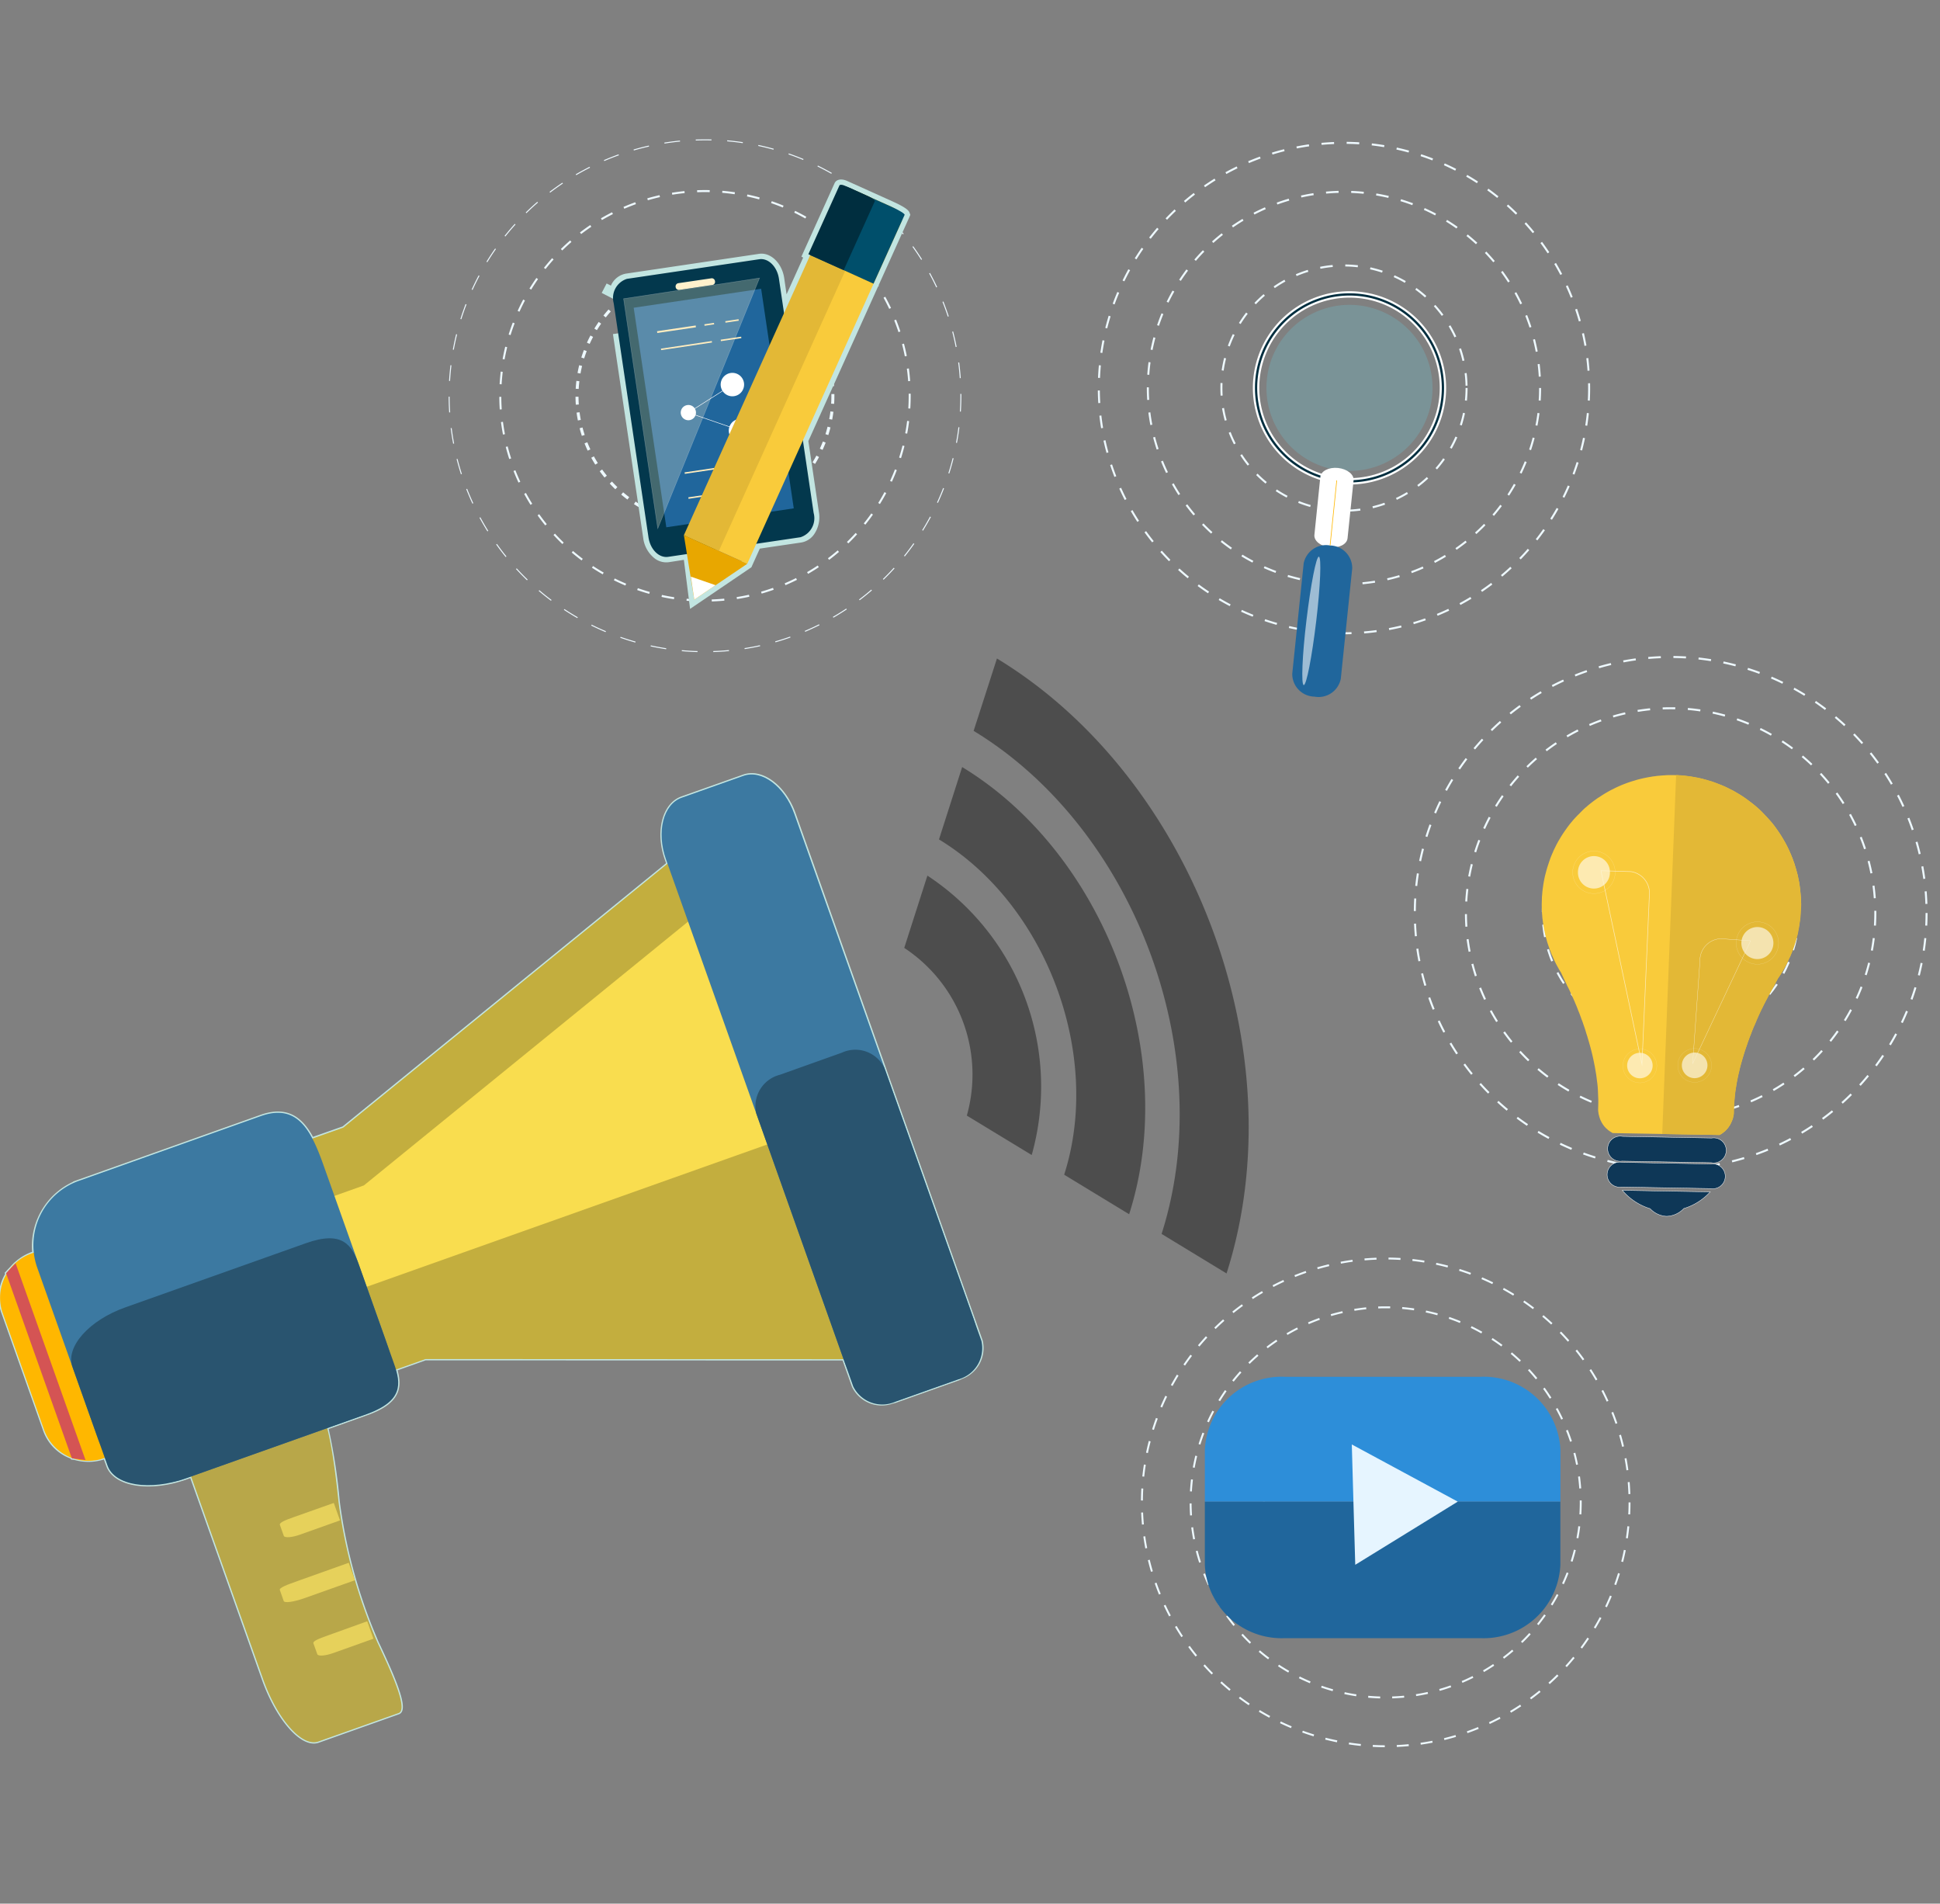 <svg xmlns="http://www.w3.org/2000/svg" xmlns:xlink="http://www.w3.org/1999/xlink" width="124.84" height="122.47" viewBox="0 0 124.84 122.47">
  <rect x="0" y="0" width="124.84" height="122.47" fill="#808080" stroke="none"/>
  <defs>
    <clipPath id="clip-path">
      <rect id="長方形_2657" data-name="長方形 2657" width="124.84" height="122.47" transform="translate(1004 -261)" fill="#fff" opacity="0.449"/>
    </clipPath>
  </defs>
  <g id="マスクグループ_2" data-name="マスクグループ 2" transform="translate(-1004 261)" clip-path="url(#clip-path)">
    <g id="グループ_2" data-name="グループ 2" transform="translate(999.118 -372.233)">
      <g id="グループ_482" data-name="グループ 482" transform="translate(33.784 120.233)">
        <g id="グループ_448" data-name="グループ 448">
          <g id="グループ_440" data-name="グループ 440">
            <g id="グループ_435" data-name="グループ 435" transform="translate(3.293 3.293)">
              <g id="グループ_434" data-name="グループ 434">
                <path id="パス_1536" data-name="パス 1536" d="M37.532,134.055A13.172,13.172,0,1,1,24.36,120.878,13.17,13.17,0,0,1,37.532,134.055Z" transform="translate(-11.188 -120.878)" fill="none" stroke="#eef9ff" stroke-miterlimit="10" stroke-width="0.129" stroke-dasharray="0.81 0.81"/>
              </g>
            </g>
            <g id="グループ_437" data-name="グループ 437" transform="translate(8.23 8.235)">
              <g id="グループ_436" data-name="グループ 436">
                <path id="パス_1537" data-name="パス 1537" d="M28.62,130.081a8.233,8.233,0,1,1-8.23-8.235A8.229,8.229,0,0,1,28.62,130.081Z" transform="translate(-12.155 -121.846)" fill="none" stroke="#eef9ff" stroke-miterlimit="10" stroke-width="0.193" stroke-dasharray="0.506 0.506"/>
              </g>
            </g>
            <g id="グループ_439" data-name="グループ 439">
              <g id="グループ_438" data-name="グループ 438">
                <path id="パス_1538" data-name="パス 1538" d="M43.473,136.7a16.465,16.465,0,1,1-16.465-16.47A16.465,16.465,0,0,1,43.473,136.7Z" transform="translate(-10.543 -120.233)" fill="none" stroke="#eef9ff" stroke-miterlimit="10" stroke-width="0.064" stroke-dasharray="1.013 1.013"/>
              </g>
            </g>
          </g>
          <g id="グループ_447" data-name="グループ 447" transform="translate(9.823 2.548)">
            <g id="グループ_441" data-name="グループ 441" style="mix-blend-mode: overlay;isolation: isolate">
              <path id="パス_1539" data-name="パス 1539" d="M18.149,148.357l-.4-3.155-.955.148a1.228,1.228,0,0,1-.929-.245,1.975,1.975,0,0,1-.73-1.292l-1.95-13.136.679-.1,1.95,13.136a1.274,1.274,0,0,0,.459.837.543.543,0,0,0,.419.122l1.644-.245.357,2.742,2.869-1.945.613-1.363,3.033-.454a.548.548,0,0,0,.368-.24,1.287,1.287,0,0,0,.194-.934l-.71-4.768.041-.092,6.443-14.28c-.117-.066-.306-.168-.567-.286l-2.992-1.353-1.772,3.936.077.036-.1.311-2.165,4.794-.5-3.37c-.087-.577-.48-1.057-.883-.96l-8.511,1.266a.759.759,0,0,0-.551.653l-.092.439-1.026-.531.317-.608.276.138a1.3,1.3,0,0,1,.97-.771l8.521-1.266c.771-.143,1.511.577,1.659,1.542l.153,1.057,1.067-2.364-.112-.061,2.134-4.723c.112-.25.434-.306.786-.158l3.022,1.363c.914.419.98.6,1.016.689l.051.138-.061.148-6.5,14.408.679,4.575a1.949,1.949,0,0,1-.322,1.44,1.256,1.256,0,0,1-.817.511l-2.665.393-.541,1.2Z" transform="translate(-12.467 -120.732)" fill="#c2e5e1"/>
            </g>
            <g id="グループ_445" data-name="グループ 445" transform="translate(0.746 5.121)">
              <path id="パス_1540" data-name="パス 1540" d="M24.656,139.628,16.14,140.89c-.587.087-1.149-.47-1.266-1.246l-2.241-15.076a1.29,1.29,0,0,1,.853-1.562L22,121.744c.582-.087,1.149.47,1.266,1.246L25.5,138.066A1.285,1.285,0,0,1,24.656,139.628Z" transform="translate(-12.613 -121.735)" fill="#03384d"/>
              <rect id="長方形_2354" data-name="長方形 2354" width="8.292" height="14.281" transform="translate(1.307 3.128) rotate(-8.452)" fill="#20669c"/>
              <path id="パス_1541" data-name="パス 1541" d="M21.49,121.974l-6.551,16.119-2.2-14.788Z" transform="translate(-12.083 -120.757)" fill="#fff2d1" stroke="#fff" stroke-miterlimit="10" stroke-width="0.032" opacity="0.26"/>
              <path id="パス_1542" data-name="パス 1542" d="M14.775,125.515c.041.271-.087.516-.291.541s-.4-.158-.439-.429a.445.445,0,0,1,.3-.541C14.54,125.056,14.734,125.25,14.775,125.515Z" transform="translate(-6.765 -107.99)" fill="#fff1cc"/>
              <path id="パス_1543" data-name="パス 1543" d="M15.932,122.167a.2.2,0,0,1-.163.24l-2.144.322a.212.212,0,0,1-.225-.189h0a.213.213,0,0,1,.158-.245l2.149-.317a.208.208,0,0,1,.225.189Z" transform="translate(-9.393 -120.744)" fill="#fff1cc"/>
              <g id="グループ_444" data-name="グループ 444" transform="translate(2.818 3.915)">
                <g id="グループ_442" data-name="グループ 442" transform="translate(1.516 3.403)">
                  <path id="パス_1544" data-name="パス 1544" d="M14.438,123.993a.49.49,0,1,1-.556-.414A.484.484,0,0,1,14.438,123.993Z" transform="translate(-13.462 -121.505)" fill="#fff"/>
                  <path id="パス_1545" data-name="パス 1545" d="M15.464,123.814a.753.753,0,0,1-1.491.22.753.753,0,1,1,1.491-.22Z" transform="translate(-11.394 -123.169)" fill="#fff"/>
                  <path id="パス_1546" data-name="パス 1546" d="M15.567,124.39a.753.753,0,1,1-.858-.633A.755.755,0,0,1,15.567,124.39Z" transform="translate(-10.976 -120.788)" fill="#fff"/>
                  <path id="パス_1547" data-name="パス 1547" d="M13.558,125.119l2.834-1.8Z" transform="translate(-13.067 -122.559)" fill="none" stroke="#fff" stroke-miterlimit="10" stroke-width="0.032"/>
                  <path id="パス_1548" data-name="パス 1548" d="M13.558,123.67l3.354,1.154Z" transform="translate(-13.067 -121.11)" fill="none" stroke="#fff" stroke-miterlimit="10" stroke-width="0.032"/>
                </g>
                <g id="グループ_443" data-name="グループ 443">
                  <path id="パス_1549" data-name="パス 1549" d="M13.165,122.951l2.486-.368Z" transform="translate(-13.165 -122.169)" fill="none" stroke="#ffedbf" stroke-miterlimit="10" stroke-width="0.115"/>
                  <path id="パス_1550" data-name="パス 1550" d="M13.559,125.2l3.752-.562Z" transform="translate(-11.547 -113.741)" fill="none" stroke="#ffedbf" stroke-miterlimit="10" stroke-width="0.095"/>
                  <path id="パス_1551" data-name="パス 1551" d="M13.512,125.011l4.83-.72Z" transform="translate(-11.74 -115.157)" fill="none" stroke="#ffedbf" stroke-miterlimit="10" stroke-width="0.095"/>
                  <path id="パス_1552" data-name="パス 1552" d="M13.761,122.64l.618-.092Z" transform="translate(-10.718 -122.313)" fill="none" stroke="#ffedbf" stroke-miterlimit="10" stroke-width="0.095"/>
                  <path id="パス_1553" data-name="パス 1553" d="M14.025,122.63l.853-.128Z" transform="translate(-9.634 -122.502)" fill="none" stroke="#ffedbf" stroke-miterlimit="10" stroke-width="0.095"/>
                  <path id="パス_1554" data-name="パス 1554" d="M13.214,123.267l3.273-.49Z" transform="translate(-12.964 -121.373)" fill="none" stroke="#ffedbf" stroke-miterlimit="10" stroke-width="0.095"/>
                  <path id="パス_1555" data-name="パス 1555" d="M13.967,122.916l1.317-.194Z" transform="translate(-9.872 -121.599)" fill="none" stroke="#ffedbf" stroke-miterlimit="10" stroke-width="0.095"/>
                </g>
              </g>
            </g>
            <g id="グループ_446" data-name="グループ 446" transform="translate(5.284 0.34)">
              <path id="パス_1556" data-name="パス 1556" d="M13.53,143.144l9.92-21.984c.143-.317.659-.393,1.149-.174l2.154.97c.49.225.776.664.633.98l-9.92,21.984Z" transform="translate(-13.387 -120.541)" fill="#f9cb3b"/>
              <path id="パス_1557" data-name="パス 1557" d="M13.5,143.207l9.92-21.989a.6.6,0,0,1,.771-.342l1.23.557a.6.6,0,0,1,.25.8l-9.92,21.989Z" transform="translate(-13.501 -120.665)" fill="#e3b836"/>
              <path id="パス_1558" data-name="パス 1558" d="M20.332,122.159l-1.445-.648-.71-.322-.521-.235c-.281-.128-.536-.179-.567-.112l-2,4.426.143.061,2.114.95,1.823.827,2-4.426C21.2,122.613,20.822,122.383,20.332,122.159Z" transform="translate(-6.966 -120.743)" fill="#004f6b"/>
              <path id="パス_1559" data-name="パス 1559" d="M18.891,121.525l-.8-.363-.393-.179-.3-.128c-.153-.071-.306-.077-.332-.015l-2,4.426.077.036,1.174.531,1.021.459,2-4.426C19.366,121.8,19.167,121.648,18.891,121.525Z" transform="translate(-7.056 -120.799)" fill="#002e3f"/>
              <path id="パス_1560" data-name="パス 1560" d="M14.17,129.362l-.668-4.148,4.079,1.84Z" transform="translate(-13.502 -102.672)" fill="#e8a700"/>
              <path id="パス_1561" data-name="パス 1561" d="M13.809,127.215l1.371-.928-1.591-.551Z" transform="translate(-13.141 -100.526)" fill="#fff"/>
            </g>
          </g>
        </g>
        <g id="グループ_457" data-name="グループ 457" transform="translate(41.808 0.189)">
          <g id="グループ_455" data-name="グループ 455">
            <g id="グループ_450" data-name="グループ 450" transform="translate(3.155 3.15)">
              <g id="グループ_449" data-name="グループ 449">
                <path id="パス_1562" data-name="パス 1562" d="M44.591,133.508a12.621,12.621,0,1,1-12.621-12.621A12.62,12.62,0,0,1,44.591,133.508Z" transform="translate(-19.35 -120.887)" fill="none" stroke="#eef9ff" stroke-miterlimit="10" stroke-width="0.129" stroke-dasharray="0.81 0.81"/>
              </g>
            </g>
            <g id="グループ_452" data-name="グループ 452" transform="translate(7.888 7.888)">
              <g id="グループ_451" data-name="グループ 451">
                <path id="パス_1563" data-name="パス 1563" d="M36.053,129.7a7.888,7.888,0,1,1-7.888-7.883A7.894,7.894,0,0,1,36.053,129.7Z" transform="translate(-20.277 -121.815)" fill="none" stroke="#eef9ff" stroke-miterlimit="10" stroke-width="0.129" stroke-dasharray="0.81 0.81"/>
              </g>
            </g>
            <g id="グループ_454" data-name="グループ 454">
              <g id="グループ_453" data-name="グループ 453">
                <path id="パス_1564" data-name="パス 1564" d="M50.284,136.041A15.776,15.776,0,1,1,34.508,120.27,15.777,15.777,0,0,1,50.284,136.041Z" transform="translate(-18.732 -120.27)" fill="none" stroke="#eef9ff" stroke-miterlimit="10" stroke-width="0.129" stroke-dasharray="0.81 0.81"/>
              </g>
            </g>
          </g>
          <g id="グループ_456" data-name="グループ 456" transform="translate(10.121 9.756)">
            <path id="パス_1565" data-name="パス 1565" d="M22.933,123.524a6.012,6.012,0,1,0,8.46.878A6.013,6.013,0,0,0,22.933,123.524Z" transform="translate(-20.714 -122.181)" fill="none" stroke="#fff" stroke-width="0.412"/>
            <path id="パス_1566" data-name="パス 1566" d="M22.933,123.524a6.012,6.012,0,1,0,8.46.878A6.013,6.013,0,0,0,22.933,123.524Z" transform="translate(-20.714 -122.181)" fill="none" stroke="#002e3f" stroke-width="0.146"/>
            <path id="パス_1567" data-name="パス 1567" d="M22.821,123.506a5.344,5.344,0,1,0,7.515.781A5.349,5.349,0,0,0,22.821,123.506Z" transform="translate(-20.179 -121.647)" fill="#769fa5" opacity="0.61"/>
            <path id="パス_1568" data-name="パス 1568" d="M21.451,128.679c-.036.383.408.735,1,.8h0c.587.056,1.093-.2,1.133-.582l.388-3.727c.041-.378-.408-.735-1-.8h0c-.592-.061-1.1.2-1.139.577Z" transform="translate(-17.7 -113.209)" fill="#fff"/>
            <path id="パス_1569" data-name="パス 1569" d="M21.175,133.6a1.458,1.458,0,0,0,1.424,1.475h0a1.458,1.458,0,0,0,1.7-1.149l.735-7.1a1.455,1.455,0,0,0-1.424-1.475h0a1.465,1.465,0,0,0-1.7,1.149Z" transform="translate(-18.849 -109.203)" fill="#20669c"/>
            <path id="パス_1570" data-name="パス 1570" d="M21.647,128.71l.429-4.186Z" transform="translate(-16.886 -112.562)" fill="none" stroke="#ffb700" stroke-width="0.041"/>
            <path id="パス_1571" data-name="パス 1571" d="M21.39,133.746c-.174-.02-.1-1.889.174-4.171s.628-4.115.8-4.089.1,1.884-.174,4.166S21.563,133.761,21.39,133.746Z" transform="translate(-18.324 -108.617)" fill="#fff" opacity="0.56"/>
          </g>
        </g>
        <g id="グループ_472" data-name="グループ 472" transform="translate(62.143 33.267)">
          <g id="グループ_464" data-name="グループ 464">
            <g id="グループ_459" data-name="グループ 459" transform="translate(3.293 3.298)">
              <g id="グループ_458" data-name="グループ 458">
                <path id="パス_1572" data-name="パス 1572" d="M49.7,140.567a13.172,13.172,0,1,1-13.172-13.172A13.175,13.175,0,0,1,49.7,140.567Z" transform="translate(-23.36 -127.395)" fill="none" stroke="#eef9ff" stroke-miterlimit="10" stroke-width="0.129" stroke-dasharray="0.81 0.81"/>
              </g>
            </g>
            <g id="グループ_461" data-name="グループ 461" transform="translate(8.233 8.237)">
              <g id="グループ_460" data-name="グループ 460">
                <circle id="楕円形_242" data-name="楕円形 242" cx="8.231" cy="8.231" r="8.231" fill="none" stroke="#eef9ff" stroke-miterlimit="10" stroke-width="0.129" stroke-dasharray="0.81 0.81"/>
              </g>
            </g>
            <g id="グループ_463" data-name="グループ 463">
              <g id="グループ_462" data-name="グループ 462">
                <path id="パス_1573" data-name="パス 1573" d="M55.645,143.219a16.465,16.465,0,1,1-16.465-16.47A16.461,16.461,0,0,1,55.645,143.219Z" transform="translate(-22.715 -126.749)" fill="none" stroke="#eef9ff" stroke-miterlimit="10" stroke-width="0.129" stroke-dasharray="0.81 0.81"/>
              </g>
            </g>
          </g>
          <g id="グループ_471" data-name="グループ 471" transform="translate(8.16 7.597)">
            <path id="パス_1574" data-name="パス 1574" d="M41.012,136.559l.005-.01v-.031l-.005-.025v-.015l-.005-.255L41,136.13l-.01-.1c-.015-.189-.036-.419-.061-.592v-.01c-.005-.036-.015-.112-.036-.23v-.005l-.005-.046-.005-.031-.005-.015c-.041-.209-.077-.383-.077-.388-.051-.2-.128-.485-.194-.684-.02-.077-.046-.153-.077-.235-.026-.061-.046-.133-.071-.194l-.015-.041-.031-.071a8.125,8.125,0,0,0-.347-.761l-.082-.153-.031-.051-.031-.056a8.451,8.451,0,0,0-.546-.842,4.9,4.9,0,0,0-.408-.505l-.194-.214c-.1-.1-.189-.2-.286-.3l-.02-.02a7.213,7.213,0,0,0-.8-.674,6.8,6.8,0,0,0-.786-.526l-.01-.005-.015-.01c-.092-.056-.209-.123-.317-.174l-.031-.015-.015-.01h-.01v-.005l-.031-.015-.015-.005a5.221,5.221,0,0,0-.485-.23l-.056-.025c-.174-.066-.337-.133-.511-.194l-.112-.041c-.112-.031-.22-.066-.317-.092l-.005-.005c-.1-.026-.179-.046-.245-.066l-.015-.005-.02-.005c-.056-.015-.143-.031-.23-.051l-.01-.005-.02-.005-.23-.041h0c-.168-.031-.317-.056-.449-.071l-.24-.031h-.01l-.107-.01c-.107-.01-.128-.01-.23-.015h0l-.112-.01H33l-.143-.005H32.5a3,3,0,0,0-.306.015h-.036l-.174.015h-.005l-.24.02-.168.026h-.02a1.745,1.745,0,0,0-.194.031c-.082.01-.168.026-.245.041h0l-.123.025-.153.031-.031.01h-.01c-.128.031-.3.071-.414.107l-.026.01-.194.056c-.148.046-.342.112-.485.168a7.063,7.063,0,0,0-.827.373h-.005c-.128.061-.286.153-.408.225s-.235.143-.362.23a3.114,3.114,0,0,0-.3.2c-.071.051-.138.1-.2.148-.112.087-.26.2-.373.306a2.541,2.541,0,0,0-.271.245l-.123.123c-.092.1-.184.179-.255.26a4.6,4.6,0,0,0-.317.357c-.1.112-.209.26-.3.383l-.015.02v.005a7.407,7.407,0,0,0-.47.72c-.051.077-.092.158-.133.235l-.005.01-.015.02c-.092.189-.179.357-.245.505v.01a5.09,5.09,0,0,0-.209.511l-.02.056c-.056.168-.133.388-.179.556h0l-.005.01-.005.02-.082.311-.005.02-.005.02c-.026.107-.051.214-.071.337l-.005.02c-.036.179-.066.4-.092.592h0l-.005.077-.005.005h0v.01l-.005.056-.015.2h0l-.005.025-.005.066-.01.347v.005h0c-.005.1-.005.235,0,.368v.117l.005.061h0l.005.071v.087l.005.031.005.056v.005l.02.25.015.1c.01.077.02.168.031.23v.005h0l.005.031v.01l.005.025.005.015v.026l.005.02v.02l.005.031.005.005.02.123v.01l.005.025h0v.01l.026.107.005.015.015.092.005.02.02.066.005.036.01.056.01.031.015.051v.02l.015.056.005.005.026.1.005.005a2.466,2.466,0,0,0,.092.316c.051.158.1.281.112.327l.005.01v.005l.123.322h.005l.133.3a5.78,5.78,0,0,0,.291.567l.026.056.01.015c.046.071.092.153.143.235l.01.015.005.02.015.031.22.47.026.056.041.077.02.046.046.1.005.01v.005c.061.107.112.215.163.322l.1.22.036.077.005.005.026.061.01.015.026.066.005.005c.046.112.1.225.133.306l.005.02c.082.179.123.286.2.49l.092.225.051.143a1.394,1.394,0,0,1,.066.189l.031.072.015.031.01.036h0l.031.082v.005l.015.036.005.025.005.015c.066.179.148.419.2.613l.02.061.036.107.01.031.015.056c.077.255.143.49.2.694v.005l.026.1.051.2c.046.189.1.424.153.694l.031.158.01.046c.026.153.061.357.087.516l.031.225.005.051v.005l.036.271c.02.158.036.368.041.531l.02.485v.128c.005.061,0,.128,0,.194l-.01.327v.02l.005.117.005.005v.01l.005.046v.005l.01.046V150l.01.056.036.138v.005l.005.02h0l.005.005a.9.9,0,0,0,.051.153.628.628,0,0,0,.061.133.357.357,0,0,0,.046.087l.005.02.005.005.026.036v.005l.005.005h0l.02.036.041.056h0l.02.026.056.071.005.01.01.005.015.015.015.02.051.051v.005l.031.02.015.015.087.077.01.01a2.546,2.546,0,0,0,.23.153l.051.031h0l6.877.123a1.511,1.511,0,0,0,.2-.123l.123-.1.015-.005.015-.015.01-.015h.005l.087-.092.087-.1.01-.01.015-.026.041-.061.01-.015.046-.066.046-.082c.031-.066.056-.117.071-.158v-.01l.01-.01V150.5c.026-.061.041-.117.056-.163l.005-.015.005-.015.026-.123v-.01l.01-.025.015-.1h0l.005-.066v-.02l.005-.322.01-.194v-.026l.01-.1c.02-.214.031-.363.046-.485.015-.163.041-.368.071-.526l.02-.133c.026-.153.046-.271.071-.388.031-.153.066-.322.123-.546l.005-.036h0c.107-.439.22-.8.291-1.036.061-.2.138-.424.225-.669l.01-.041.015-.041.087-.235.02-.056v-.005l.02-.056.005-.01.02-.051.01-.02.01-.036.015-.036.015-.031.01-.031.015-.036.005-.026.015-.036.005-.01.046-.117h0c.041-.1.077-.189.107-.255l.01-.02.005-.015.015-.031.107-.25v-.005l.02-.051.046-.1.066-.153c.112-.245.163-.352.26-.546l.015-.026.01-.026h0c.066-.133.153-.311.25-.485l.123-.24c.056-.1.107-.194.168-.291v-.005l.005-.01.066-.123.1-.184c.117-.22.2-.378.255-.48a6.269,6.269,0,0,0,.347-.551c.056-.087.117-.2.168-.291s.112-.22.153-.316.1-.209.143-.3h0v-.01c.041-.1.1-.225.133-.327h0c.071-.189.153-.444.214-.638.031-.1.061-.235.092-.332s.056-.24.071-.342h0v-.005a3.038,3.038,0,0,0,.061-.347l.051-.327v-.005h0l.015-.143.015-.2v-.01h0s.01-.138.02-.332v-.005C41.012,136.768,41.017,136.661,41.012,136.559Z" transform="translate(-24.313 -128.237)" fill="#f9cb3b"/>
            <path id="パス_1575" data-name="パス 1575" d="M30.374,150.334l.005-.015.005-.015.026-.123v-.01l.01-.025.015-.1h0l.005-.066v-.02l.005-.322.01-.194v-.026l.01-.1c.02-.214.031-.362.046-.485.015-.163.041-.368.071-.526l.02-.133c.026-.153.046-.271.071-.388.031-.153.066-.322.123-.546l.005-.036h0c.107-.439.22-.8.291-1.036.061-.2.138-.424.225-.669l.01-.041.015-.041.087-.235.02-.056v-.005l.02-.056.005-.01L31.5,145l.01-.02.01-.036.015-.036.015-.031.01-.031.015-.036.005-.026.015-.036.005-.01.046-.117h0c.041-.1.077-.189.107-.255l.01-.02.005-.015.015-.031.107-.25v-.005l.02-.051.046-.1.066-.153c.112-.245.163-.352.26-.546l.015-.026.01-.026h0c.066-.133.153-.311.25-.485l.123-.24c.056-.1.107-.194.168-.291v-.005l.005-.01.066-.123.1-.184c.117-.22.2-.378.255-.48a6.268,6.268,0,0,0,.347-.551c.056-.087.117-.2.168-.291s.112-.22.153-.316.1-.209.143-.3h0v-.01c.041-.1.1-.225.133-.327h0c.071-.189.153-.444.214-.638.031-.1.061-.235.092-.332s.056-.24.071-.342h0v-.005a3.037,3.037,0,0,0,.061-.347l.051-.327v-.005h0l.015-.143.015-.2v-.01h0s.01-.138.02-.332v-.005c0-.087.005-.194,0-.3l.005-.01v-.031l-.005-.025v-.015l-.005-.255-.005-.092-.01-.1c-.015-.189-.036-.419-.061-.592v-.01c-.005-.036-.015-.112-.036-.23v-.005l-.005-.046-.005-.031-.005-.015c-.041-.209-.077-.383-.077-.388-.051-.2-.128-.485-.194-.684-.02-.077-.046-.153-.077-.235-.026-.061-.046-.133-.071-.194l-.015-.041-.031-.071a8.123,8.123,0,0,0-.347-.761l-.082-.153-.031-.051-.031-.056a8.452,8.452,0,0,0-.546-.842,4.9,4.9,0,0,0-.408-.505l-.194-.214c-.1-.1-.189-.2-.286-.3l-.02-.02a7.211,7.211,0,0,0-.8-.674,6.8,6.8,0,0,0-.786-.526l-.01-.005-.015-.01c-.092-.056-.209-.123-.317-.174l-.031-.015-.015-.01h-.01v-.005l-.031-.015-.015-.005a5.224,5.224,0,0,0-.485-.23l-.056-.025c-.174-.066-.337-.133-.511-.194l-.112-.041c-.112-.031-.22-.066-.317-.092l-.005-.005c-.1-.026-.179-.046-.245-.066l-.015-.005-.02-.005c-.056-.015-.143-.031-.23-.051l-.01-.005-.02-.005-.23-.041h0c-.168-.031-.317-.056-.449-.071l-.24-.031h-.01l-.107-.01c-.107-.01-.128-.01-.23-.015h0l-.112-.01h-.061l-.893,23.092,3.686.061a1.51,1.51,0,0,0,.2-.123l.123-.1.015-.005.015-.015.01-.015h.005l.087-.092.087-.1.01-.01.015-.026.041-.061.01-.015.046-.066.046-.082c.031-.066.056-.117.071-.158v-.01l.01-.01V150.5C30.343,150.436,30.358,150.38,30.374,150.334Z" transform="translate(-18.066 -128.233)" fill="#e3b836"/>
            <path id="パス_1576" data-name="パス 1576" d="M31.849,132.9l-5.744-.107a.808.808,0,1,0-.031,1.593l5.744.1a.806.806,0,1,0,.031-1.588Z" transform="translate(-20.899 -109.549)" fill="#0e3757" stroke="#fff" stroke-width="0.024"/>
            <path id="パス_1577" data-name="パス 1577" d="M31.837,133.224l-5.739-.107a.806.806,0,1,0-.031,1.588l5.744.1a.8.8,0,1,0,.026-1.583Z" transform="translate(-20.923 -108.203)" fill="#0e3757" stroke="#fff" stroke-width="0.024"/>
            <path id="パス_1578" data-name="パス 1578" d="M27.126,134.645a1.547,1.547,0,0,0,1.052.49,1.578,1.578,0,0,0,1.113-.5,3.755,3.755,0,0,0,1.7-1.072l-5.657-.1A3.807,3.807,0,0,0,27.126,134.645Z" transform="translate(-20.143 -106.749)" fill="#0e3757" stroke="#fff" stroke-width="0.024"/>
            <g id="グループ_467" data-name="グループ 467" transform="translate(8.762 9.442)" opacity="0.8" style="mix-blend-mode: overlay;isolation: isolate">
              <path id="パス_1579" data-name="パス 1579" d="M26.217,138.332l.47-6.617a1.389,1.389,0,0,1,1.343-1.414l1.915.133Z" transform="translate(-25.26 -129.216)" fill="none" stroke="#fff" stroke-miterlimit="10" stroke-width="0.018"/>
              <g id="グループ_465" data-name="グループ 465" transform="translate(3.757)">
                <path id="パス_1580" data-name="パス 1580" d="M28.891,131.256a1.031,1.031,0,1,1-.955-1.1A1.03,1.03,0,0,1,28.891,131.256Z" transform="translate(-26.498 -129.819)" fill="#fff" opacity="0.75"/>
                <path id="パス_1581" data-name="パス 1581" d="M29.49,131.55a1.364,1.364,0,1,1-1.266-1.46A1.358,1.358,0,0,1,29.49,131.55Z" transform="translate(-26.765 -130.086)" fill="none" stroke="#fff" stroke-miterlimit="10" stroke-width="0.009" opacity="0.75"/>
              </g>
              <g id="グループ_466" data-name="グループ 466" transform="translate(0 8.148)">
                <path id="パス_1582" data-name="パス 1582" d="M27.723,132.614a.83.83,0,0,1-.878.766.824.824,0,1,1,.878-.766Z" transform="translate(-25.816 -131.472)" fill="#fff" opacity="0.75"/>
                <path id="パス_1583" data-name="パス 1583" d="M28.2,132.845a1.088,1.088,0,1,1-1.011-1.159A1.09,1.09,0,0,1,28.2,132.845Z" transform="translate(-26.029 -131.682)" fill="none" stroke="#fff" stroke-miterlimit="10" stroke-width="0.007" opacity="0.75"/>
              </g>
            </g>
            <g id="グループ_470" data-name="グループ 470" transform="translate(2 4.891)" opacity="0.8" style="mix-blend-mode: overlay;isolation: isolate">
              <path id="パス_1584" data-name="パス 1584" d="M27.7,141.894l.475-10.854a1.4,1.4,0,0,0-1.195-1.542l-1.92-.056Z" transform="translate(-23.243 -128.18)" fill="none" stroke="#fff" stroke-miterlimit="10" stroke-width="0.036" opacity="0.8"/>
              <g id="グループ_468" data-name="グループ 468">
                <path id="パス_1585" data-name="パス 1585" d="M24.771,130.262a1.029,1.029,0,1,0,2.057.056,1.029,1.029,0,1,0-2.057-.056Z" transform="translate(-24.434 -128.924)" fill="#fff" opacity="0.75"/>
                <path id="パス_1586" data-name="パス 1586" d="M24.705,130.523a1.366,1.366,0,1,0,1.4-1.327A1.365,1.365,0,0,0,24.705,130.523Z" transform="translate(-24.705 -129.195)" fill="none" stroke="#fff" stroke-miterlimit="10" stroke-width="0.009" opacity="0.75"/>
              </g>
              <g id="グループ_469" data-name="グループ 469" transform="translate(3.232 12.728)">
                <path id="パス_1587" data-name="パス 1587" d="M25.391,132.546a.82.82,0,0,0,1.639.041.82.82,0,1,0-1.639-.041Z" transform="translate(-25.12 -131.478)" fill="#fff" opacity="0.75"/>
                <path id="パス_1588" data-name="パス 1588" d="M25.338,132.745a1.09,1.09,0,1,0,1.123-1.057A1.088,1.088,0,0,0,25.338,132.745Z" transform="translate(-25.338 -131.688)" fill="none" stroke="#fff" stroke-miterlimit="10" stroke-width="0.007" opacity="0.75"/>
              </g>
            </g>
          </g>
        </g>
        <g id="グループ_481" data-name="グループ 481" transform="translate(44.581 71.966)">
          <g id="グループ_479" data-name="グループ 479">
            <g id="グループ_474" data-name="グループ 474" transform="translate(3.135 3.14)">
              <g id="グループ_473" data-name="グループ 473">
                <path id="パス_1589" data-name="パス 1589" d="M44.992,147.493a12.552,12.552,0,1,1-12.549-12.549A12.546,12.546,0,0,1,44.992,147.493Z" transform="translate(-19.889 -134.944)" fill="none" stroke="#eef9ff" stroke-miterlimit="10" stroke-width="0.123" stroke-dasharray="0.772 0.772"/>
              </g>
            </g>
            <g id="グループ_476" data-name="グループ 476" transform="translate(7.847 7.847)">
              <g id="グループ_475" data-name="グループ 475">
                <path id="パス_1590" data-name="パス 1590" d="M36.5,143.708a7.842,7.842,0,1,1-7.842-7.842A7.845,7.845,0,0,1,36.5,143.708Z" transform="translate(-20.812 -135.866)" fill="none" stroke="#eef9ff" stroke-miterlimit="10" stroke-width="0.123" stroke-dasharray="0.772 0.772"/>
              </g>
            </g>
            <g id="グループ_478" data-name="グループ 478">
              <g id="グループ_477" data-name="グループ 477">
                <path id="パス_1591" data-name="パス 1591" d="M50.653,150.018a15.689,15.689,0,1,1-15.689-15.689A15.687,15.687,0,0,1,50.653,150.018Z" transform="translate(-19.275 -134.329)" fill="none" stroke="#eef9ff" stroke-miterlimit="10" stroke-width="0.123" stroke-dasharray="0.772 0.772"/>
              </g>
            </g>
          </g>
          <g id="グループ_480" data-name="グループ 480" transform="translate(4.049 7.607)">
            <path id="パス_1592" data-name="パス 1592" d="M42.951,140.521a4.937,4.937,0,0,0-5.146-4.7H25.219a4.942,4.942,0,0,0-5.151,4.7v3.339H42.951Z" transform="translate(-20.068 -135.819)" fill="#2d8ed9"/>
            <path id="パス_1593" data-name="パス 1593" d="M20.068,137.394v4.064a4.947,4.947,0,0,0,5.151,4.712H37.8a4.942,4.942,0,0,0,5.146-4.712v-4.064Z" transform="translate(-20.068 -129.353)" fill="#20669c"/>
          </g>
          <path id="パス_1594" data-name="パス 1594" d="M22.142,144.415l-.112-3.874-.11-3.869,3.408,1.839,3.41,1.84-3.3,2.034Z" transform="translate(-8.414 -124.71)" fill="#e6f5ff"/>
        </g>
      </g>
      <g id="グループ_485" data-name="グループ 485" transform="translate(4.882 153.597)">
        <g id="グループ_483" data-name="グループ 483" transform="translate(0 7.461)">
          <path id="パス_1595" data-name="パス 1595" d="M68.037,164.665,61.8,147.107V147.1l-5.8-16.348c-.628-1.766-2.093-2.854-3.273-2.435l-3.977,1.409c-1.179.419-1.629,2.2-1.006,3.957l.1.281L26.974,150.946l-1.991.7c-.684-1.292-1.613-2.037-3.308-1.44l-11.62,4.135A4.455,4.455,0,0,0,7.042,159l-.077.025a3.182,3.182,0,0,0-1.077.648H5.883a3.635,3.635,0,0,0-.276.286l-.332.352.026.071a2.885,2.885,0,0,0-.255,2.451l2.7,7.612a2.873,2.873,0,0,0,1.746,1.731l.015.046.189.026a3.189,3.189,0,0,0,1.925-.056l.179.5c.454,1.281,2.721,1.644,5.059.812l.327-.117.051.168,4.574,12.871c.919,2.594,2.507,4.386,3.553,4.018l5.167-1.833c.6-.214-.306-2.313-1.363-4.544a33.674,33.674,0,0,1-2.507-9.077,36.528,36.528,0,0,0-.725-4.707l2.548-.909c2.109-.745,2.211-1.736,1.879-2.864l1.9-.674,26.9.01.623,1.746a2.033,2.033,0,0,0,2.517,1.031,1.909,1.909,0,0,0,.23-.061l3.982-1.414a1.681,1.681,0,0,0,.22-.1A2.033,2.033,0,0,0,68.037,164.665Z" transform="translate(-4.882 -128.229)" fill="none" stroke="#c2e5e1" stroke-miterlimit="10" stroke-width="0.168"/>
          <path id="パス_1596" data-name="パス 1596" d="M51.734,157.526a3.389,3.389,0,0,1-2.063,4.324l-27.794-.01L14.96,164.3a3.384,3.384,0,0,1-4.324-2.052l-3.028-8.516A3.4,3.4,0,0,1,9.67,149.4l6.913-2.451L38.148,129.4a3.386,3.386,0,0,1,4.324,2.058Z" transform="translate(5.509 -124.231)" fill="#c3ae3e"/>
          <path id="パス_1597" data-name="パス 1597" d="M42.729,132.188a3.38,3.38,0,0,0-4.324-2.057L16.84,147.673l-6.913,2.461a3.381,3.381,0,0,0-2.057,4.319l.945,2.66,37.979-13.494Z" transform="translate(6.575 -121.234)" fill="#f9dd4f"/>
          <path id="パス_1598" data-name="パス 1598" d="M20.4,143.58c.546,1.532.822,2.834-.781,3.4l-7.98,2.839a3.021,3.021,0,0,1-3.9-1.741l-2.7-7.612a3.019,3.019,0,0,1,1.92-3.809l7.98-2.833c1.608-.567,2.211.613,2.757,2.144Z" transform="translate(-4.882 -105.858)" fill="#ffb700"/>
          <path id="パス_1599" data-name="パス 1599" d="M15.6,136.539c.786.858,1.195,3.911,1.46,6.458a33.674,33.674,0,0,0,2.507,9.077c1.057,2.231,1.96,4.329,1.363,4.544l-5.167,1.833c-1.047.368-2.634-1.424-3.553-4.018L7.635,141.563c-.919-2.588-.168-3.155.873-3.523l5.172-1.833A1.551,1.551,0,0,1,15.6,136.539Z" transform="translate(4.72 -96.234)" fill="#b8a749"/>
          <path id="パス_1600" data-name="パス 1600" d="M9.3,138.327c-.521.184-.939.347-.888.5l.25.7c.051.148.516.112,1.036-.072l2.583-.919-.4-1.123Z" transform="translate(9.599 -90.547)" fill="#e6d15b"/>
          <path id="パス_1601" data-name="パス 1601" d="M9.719,139.825c-.516.184-.934.347-.883.49l.25.7c.051.143.511.112,1.036-.077l2.578-.919-.4-1.123Z" transform="translate(11.332 -84.418)" fill="#e6d15b"/>
          <path id="パス_1602" data-name="パス 1602" d="M9.555,139.337c-.664.235-1.195.434-1.144.577l.25.71c.051.143.628.061,1.292-.169l3.293-1.169-.4-1.123Z" transform="translate(9.596 -87.448)" fill="#e6d15b"/>
          <path id="パス_1603" data-name="パス 1603" d="M27.916,146.917c.791,2.236,1.195,4.13-1.144,4.957L15.147,156a4.4,4.4,0,0,1-5.672-2.532L5.538,142.383a4.39,4.39,0,0,1,2.8-5.544l11.62-4.135c2.338-.827,3.222.9,4.018,3.13Z" transform="translate(-3.169 -110.727)" fill="#3c79a1"/>
          <path id="パス_1604" data-name="パス 1604" d="M26.56,142.15c.454,1.276.582,2.4-1.756,3.232l-11.625,4.13c-2.338.832-4.605.47-5.059-.812l-2.262-6.361c-.449-1.281,1.077-3,3.416-3.824l11.625-4.13c2.338-.827,2.946.117,3.4,1.4Z" transform="translate(-1.2 -104.234)" fill="#29546f"/>
          <path id="パス_1605" data-name="パス 1605" d="M33.28,163.2c.628,1.761.179,3.538-1,3.952L28.3,168.565c-1.179.419-2.64-.669-3.267-2.435L13.5,133.685c-.623-1.761-.174-3.538,1.006-3.957l3.977-1.409c1.179-.419,2.645.669,3.273,2.435Z" transform="translate(29.354 -128.229)" fill="#3c79a1"/>
          <path id="パス_1606" data-name="パス 1606" d="M28.973,150.4a2.079,2.079,0,0,1-1.521,2.486L23.469,154.3a2.083,2.083,0,0,1-2.747-.97l-6.239-17.563A2.083,2.083,0,0,1,16,133.283l3.982-1.419a2.078,2.078,0,0,1,2.747.975Z" transform="translate(34.182 -113.961)" fill="#29546f"/>
          <path id="パス_1607" data-name="パス 1607" d="M10.069,147.048l-.878-.11L4.958,135.027l.613-.638Z" transform="translate(-4.567 -102.943)" fill="#d45454"/>
        </g>
        <g id="グループ_484" data-name="グループ 484" transform="translate(58.187)" opacity="0.45">
          <path id="wifi" d="M32.841,163.787c3.7-11.564-1.71-26.058-12.095-32.363l1.5-4.656c12.687,7.7,19.3,25.415,14.775,39.562Zm-2.088-1.266-4.181-2.543c2.471-7.709-1.139-17.374-8.056-21.57l1.491-4.656C29.231,139.353,34.041,152.234,30.753,162.521Zm-6.269-3.809-4.176-2.537a9.752,9.752,0,0,0-4.028-10.788l1.491-4.651A16.252,16.252,0,0,1,24.483,158.713Z" transform="translate(-16.279 -126.768)" fill="#101010" fill-rule="evenodd"/>
        </g>
      </g>
    </g>
  </g>
</svg>

